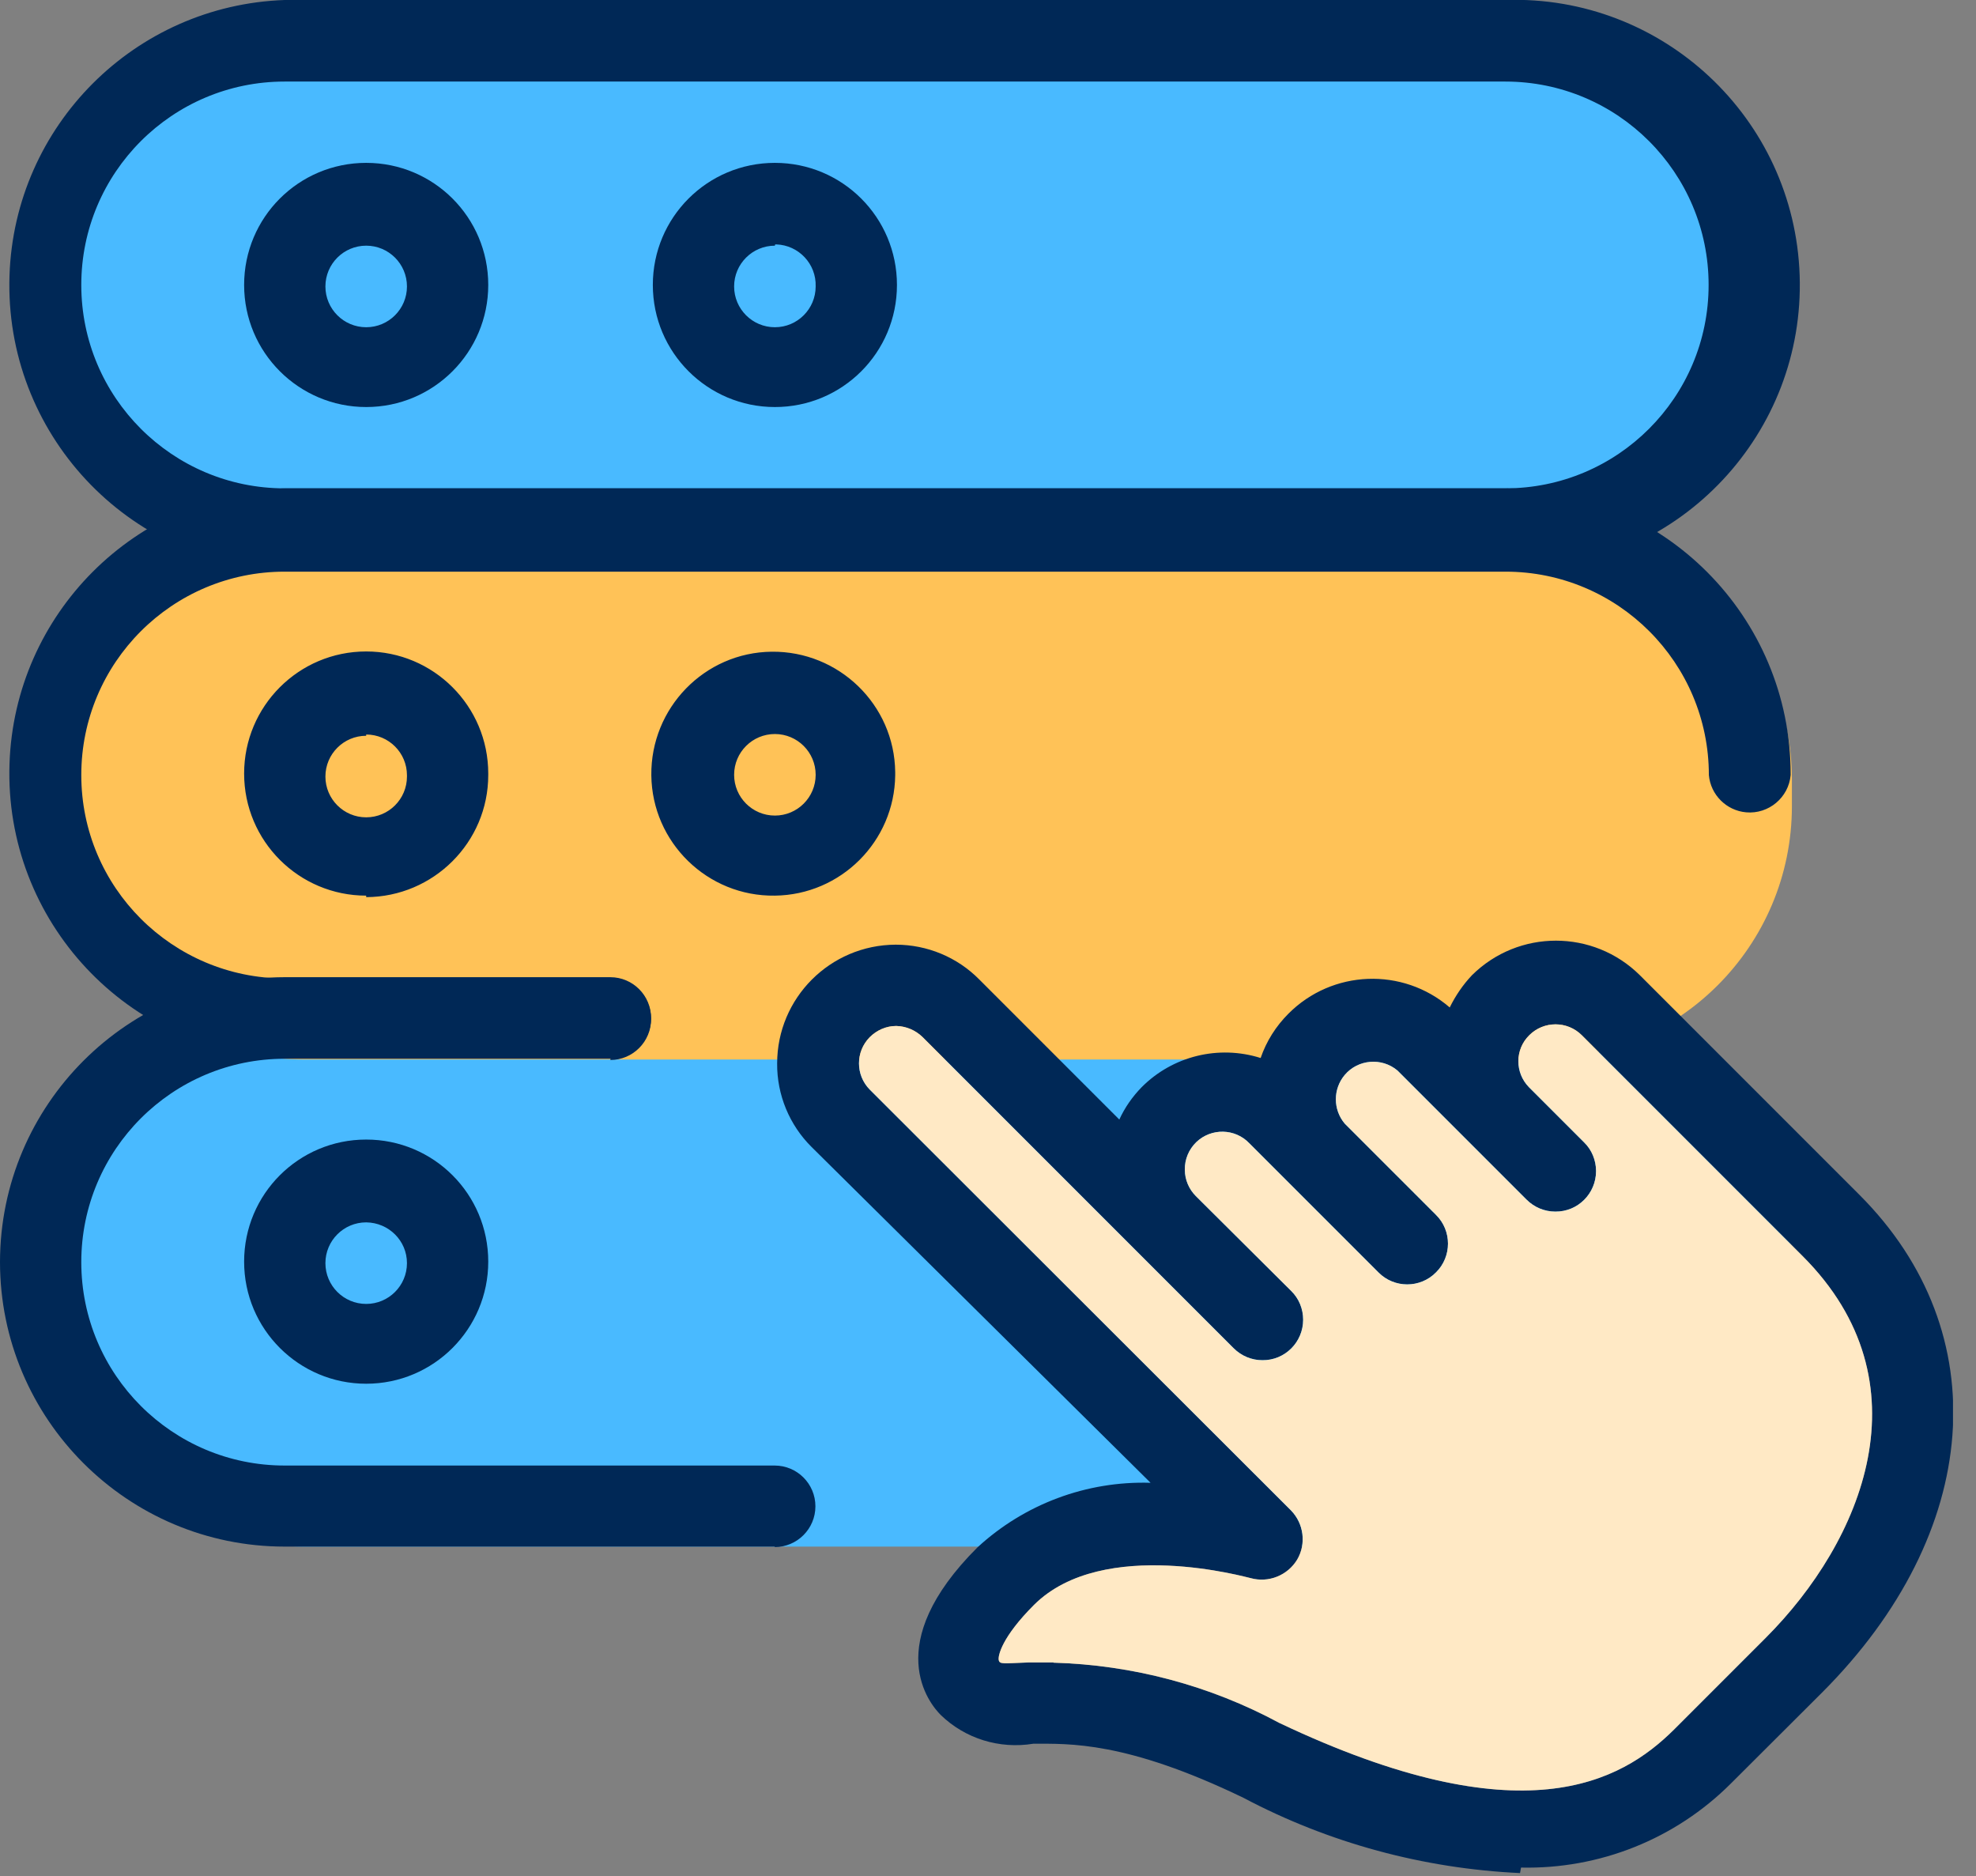<svg width="79" height="75" viewBox="0 0 79 75" fill="none" xmlns="http://www.w3.org/2000/svg">
<rect x="0" y="0" width="79" height="75" fill="#808080" stroke="none"/>
<g clip-path="url(#clip0_3963_30596)">
<path d="M61.51 40.51H12.14C6.545 40.51 2.01 45.045 2.01 50.64V51.69C2.01 57.285 6.545 61.82 12.14 61.82H61.51C67.105 61.82 71.64 57.285 71.64 51.69V50.64C71.64 45.045 67.105 40.51 61.51 40.51Z" fill="#49BAFF"/>
<path d="M60.08 2.12H11.33C6.183 2.12 2.01 6.293 2.01 11.44C2.01 16.587 6.183 20.76 11.33 20.76H60.08C65.227 20.76 69.4 16.587 69.4 11.44C69.4 6.293 65.227 2.12 60.08 2.12Z" fill="#49BAFF"/>
<path d="M61.51 21.04H12.14C6.545 21.04 2.01 25.575 2.01 31.17V32.22C2.01 37.815 6.545 42.35 12.14 42.35H61.51C67.105 42.35 71.64 37.815 71.64 32.22V31.17C71.64 25.575 67.105 21.04 61.51 21.04Z" fill="#FFC257"/>
<path d="M60.77 74.87C56.91 74.69 53.13 73.67 49.71 71.86C45.01 69.59 42.74 69.7 41.31 69.7C39.96 69.92 38.59 69.5 37.61 68.55C37.17 68.11 35.18 65.74 39.08 61.85C40.96 60.12 43.44 59.19 46 59.27L32.45 45.85C31.56 44.97 31.06 43.76 31.07 42.51C31.07 39.89 33.19 37.77 35.81 37.76C37.07 37.76 38.27 38.26 39.15 39.15L44.75 44.75C44.97 44.27 45.27 43.84 45.64 43.46C46.88 42.21 48.72 41.76 50.4 42.29C50.63 41.62 51.01 41.02 51.51 40.52C53.26 38.76 56.08 38.65 57.96 40.27C58.19 39.8 58.49 39.36 58.85 38.98C60.71 37.14 63.7 37.14 65.56 38.98L74.34 47.76C79.85 53.27 79.24 61.26 72.84 67.66L69.2 71.29C66.98 73.51 63.95 74.72 60.81 74.65M42.12 66.46C45.28 66.55 48.37 67.37 51.15 68.87C60.87 73.48 64.81 71.23 66.92 69.14L70.59 65.47C74.46 61.6 77.12 55.26 72.07 50.21L63.24 41.38C62.66 40.8 61.72 40.8 61.14 41.38C60.56 41.95 60.56 42.88 61.13 43.46C61.13 43.46 61.13 43.46 61.14 43.47L63.33 45.66C63.64 45.96 63.81 46.38 63.81 46.81C63.81 47.71 63.08 48.44 62.18 48.43C61.75 48.43 61.34 48.26 61.03 47.95L55.87 42.79C55.24 42.26 54.29 42.34 53.76 42.97C53.29 43.53 53.29 44.35 53.76 44.91L57.41 48.56C58.05 49.19 58.05 50.23 57.41 50.86C56.78 51.5 55.74 51.5 55.11 50.86L49.95 45.7C49.38 45.1 48.43 45.08 47.83 45.65C47.53 45.94 47.36 46.34 47.37 46.76C47.37 47.15 47.53 47.53 47.81 47.81L51.62 51.6C51.93 51.9 52.1 52.32 52.1 52.75C52.1 53.65 51.37 54.38 50.47 54.37C50.04 54.37 49.63 54.2 49.32 53.89L36.88 41.45C36.6 41.18 36.23 41.02 35.83 41.01C35.43 41.01 35.05 41.18 34.77 41.46C34.2 42.04 34.2 42.97 34.77 43.55L51.61 60.37C52.13 60.9 52.23 61.71 51.86 62.34C51.48 62.97 50.72 63.28 50 63.08C49.94 63.08 44.11 61.39 41.34 64.15C40.05 65.44 39.89 66.19 39.93 66.36C39.97 66.53 40.1 66.49 41.14 66.45H42.15L42.1 66.42L42.12 66.46ZM60.18 22.79H11.38C5.09 22.58 0.17 17.3 0.38 11.01C0.58 5.02 5.39 0.21 11.38 -2.31061e-06H60.18C66.47 -0.21 71.74 4.72 71.95 11.01C72.16 17.3 67.23 22.57 60.94 22.78C60.68 22.78 60.43 22.78 60.17 22.78M11.38 3.26C6.89 3.26 3.25 6.9 3.25 11.39C3.25 15.88 6.89 19.52 11.38 19.52H60.18C64.67 19.52 68.31 15.88 68.31 11.39C68.31 6.9 64.67 3.26 60.18 3.26H11.38Z" fill="#002856"/>
<path d="M14.64 16.27C11.95 16.27 9.76 14.09 9.76 11.39C9.76 8.69 11.94 6.51 14.64 6.51C17.34 6.51 19.52 8.69 19.52 11.39C19.52 14.08 17.34 16.27 14.64 16.27ZM14.64 9.82C13.74 9.82 13.01 10.55 13.01 11.45C13.01 12.35 13.74 13.08 14.64 13.08C15.54 13.08 16.27 12.35 16.27 11.45C16.27 10.55 15.54 9.82 14.64 9.82ZM30.98 16.27C28.29 16.27 26.1 14.09 26.1 11.39C26.1 8.69 28.28 6.51 30.98 6.51C33.68 6.51 35.86 8.69 35.86 11.39C35.86 14.09 33.68 16.27 30.98 16.27ZM30.98 9.82C30.08 9.82 29.35 10.55 29.35 11.45C29.35 12.35 30.08 13.08 30.98 13.08C31.88 13.08 32.61 12.35 32.61 11.45C32.64 10.55 31.93 9.8 31.04 9.77C31.02 9.77 31.01 9.77 30.99 9.77M24.41 42.3H11.39C5.1 42.09 0.17 36.82 0.38 30.53C0.58 24.54 5.39 19.72 11.39 19.52H60.19C66.49 19.52 71.59 24.64 71.59 30.94C71.59 30.95 71.59 30.97 71.59 30.98C71.51 31.88 70.71 32.55 69.81 32.47C69.02 32.4 68.39 31.77 68.32 30.98C68.32 26.49 64.68 22.85 60.19 22.85H11.38C6.89 22.85 3.25 26.49 3.25 30.98C3.25 35.47 6.89 39.1 11.38 39.11H24.4C25.3 39.11 26.03 39.84 26.03 40.74C26.03 41.64 25.3 42.37 24.4 42.37" fill="#002856"/>
<path d="M14.64 35.8C11.95 35.8 9.76 33.62 9.76 30.92C9.76 28.23 11.94 26.04 14.64 26.04C17.33 26.04 19.52 28.22 19.52 30.92C19.52 30.94 19.52 30.96 19.52 30.98C19.52 33.67 17.33 35.85 14.64 35.86M14.64 29.41C13.74 29.41 13.01 30.14 13.01 31.04C13.01 31.94 13.74 32.67 14.64 32.67C15.54 32.67 16.27 31.94 16.27 31.04C16.27 31.02 16.27 31.01 16.27 30.99C16.27 30.09 15.54 29.36 14.64 29.36M30.98 35.8C28.29 35.84 26.07 33.68 26.04 30.99C26.01 28.3 28.16 26.08 30.85 26.05C33.54 26.02 35.76 28.17 35.79 30.86C35.79 30.9 35.79 30.95 35.79 30.99C35.76 33.63 33.62 35.77 30.98 35.8ZM30.98 29.34C30.08 29.34 29.35 30.07 29.35 30.97C29.35 31.87 30.08 32.6 30.98 32.6C31.88 32.6 32.61 31.87 32.61 30.97C32.61 30.07 31.88 29.34 30.98 29.34ZM30.98 61.82H11.38C5.1 61.82 0 56.72 0 50.44C0.01 44.16 5.1 39.07 11.38 39.06H24.4C25.3 39.06 26.03 39.79 26.03 40.69C26.03 41.59 25.3 42.32 24.4 42.32H11.38C6.89 42.32 3.25 45.96 3.25 50.45C3.25 54.94 6.89 58.58 11.38 58.58H30.97C31.87 58.58 32.6 59.31 32.6 60.21C32.6 61.11 31.87 61.84 30.97 61.84" fill="#002856"/>
<path d="M14.64 55.31C11.95 55.31 9.76 53.13 9.76 50.43C9.76 47.73 11.94 45.55 14.64 45.55C17.34 45.55 19.52 47.73 19.52 50.43C19.52 53.12 17.34 55.31 14.64 55.31ZM14.64 48.86C13.74 48.86 13.01 49.59 13.01 50.49C13.01 51.39 13.74 52.12 14.64 52.12C15.54 52.12 16.27 51.39 16.27 50.49C16.27 49.59 15.54 48.87 14.64 48.86Z" fill="#002856"/>
<path d="M42.12 66.46C45.28 66.55 48.37 67.37 51.15 68.87C60.87 73.48 64.81 71.23 66.92 69.14L70.59 65.47C74.46 61.6 77.12 55.26 72.07 50.21L63.24 41.38C62.66 40.8 61.72 40.8 61.14 41.38C60.56 41.95 60.56 42.88 61.13 43.46C61.13 43.46 61.13 43.46 61.14 43.47L63.33 45.66C63.64 45.96 63.81 46.38 63.81 46.81C63.81 47.71 63.08 48.44 62.18 48.43C61.75 48.43 61.34 48.26 61.03 47.95L55.87 42.79C55.24 42.26 54.29 42.34 53.76 42.97C53.29 43.53 53.29 44.35 53.76 44.91L57.41 48.56C58.05 49.19 58.05 50.23 57.41 50.86C56.78 51.5 55.74 51.5 55.11 50.86L49.95 45.7C49.38 45.1 48.43 45.08 47.83 45.65C47.53 45.94 47.36 46.34 47.37 46.76C47.37 47.15 47.53 47.53 47.81 47.81L51.62 51.6C51.93 51.9 52.1 52.32 52.1 52.75C52.1 53.65 51.37 54.38 50.47 54.37C50.04 54.37 49.63 54.2 49.32 53.89L36.88 41.45C36.6 41.18 36.23 41.02 35.83 41.01C35.43 41.01 35.05 41.18 34.77 41.46C34.2 42.04 34.2 42.97 34.77 43.55L51.61 60.37C52.13 60.9 52.23 61.71 51.86 62.34C51.48 62.97 50.72 63.28 50 63.08C49.94 63.08 44.11 61.39 41.34 64.15C40.05 65.44 39.89 66.19 39.93 66.36C39.97 66.53 40.1 66.49 41.14 66.45H42.15L42.1 66.42L42.12 66.46Z" fill="#FFE9C5"/>
</g>
<defs>
<clipPath id="clip0_3963_30596">
<rect width="78.08" height="74.87" fill="white"/>
</clipPath>
</defs>
</svg>
